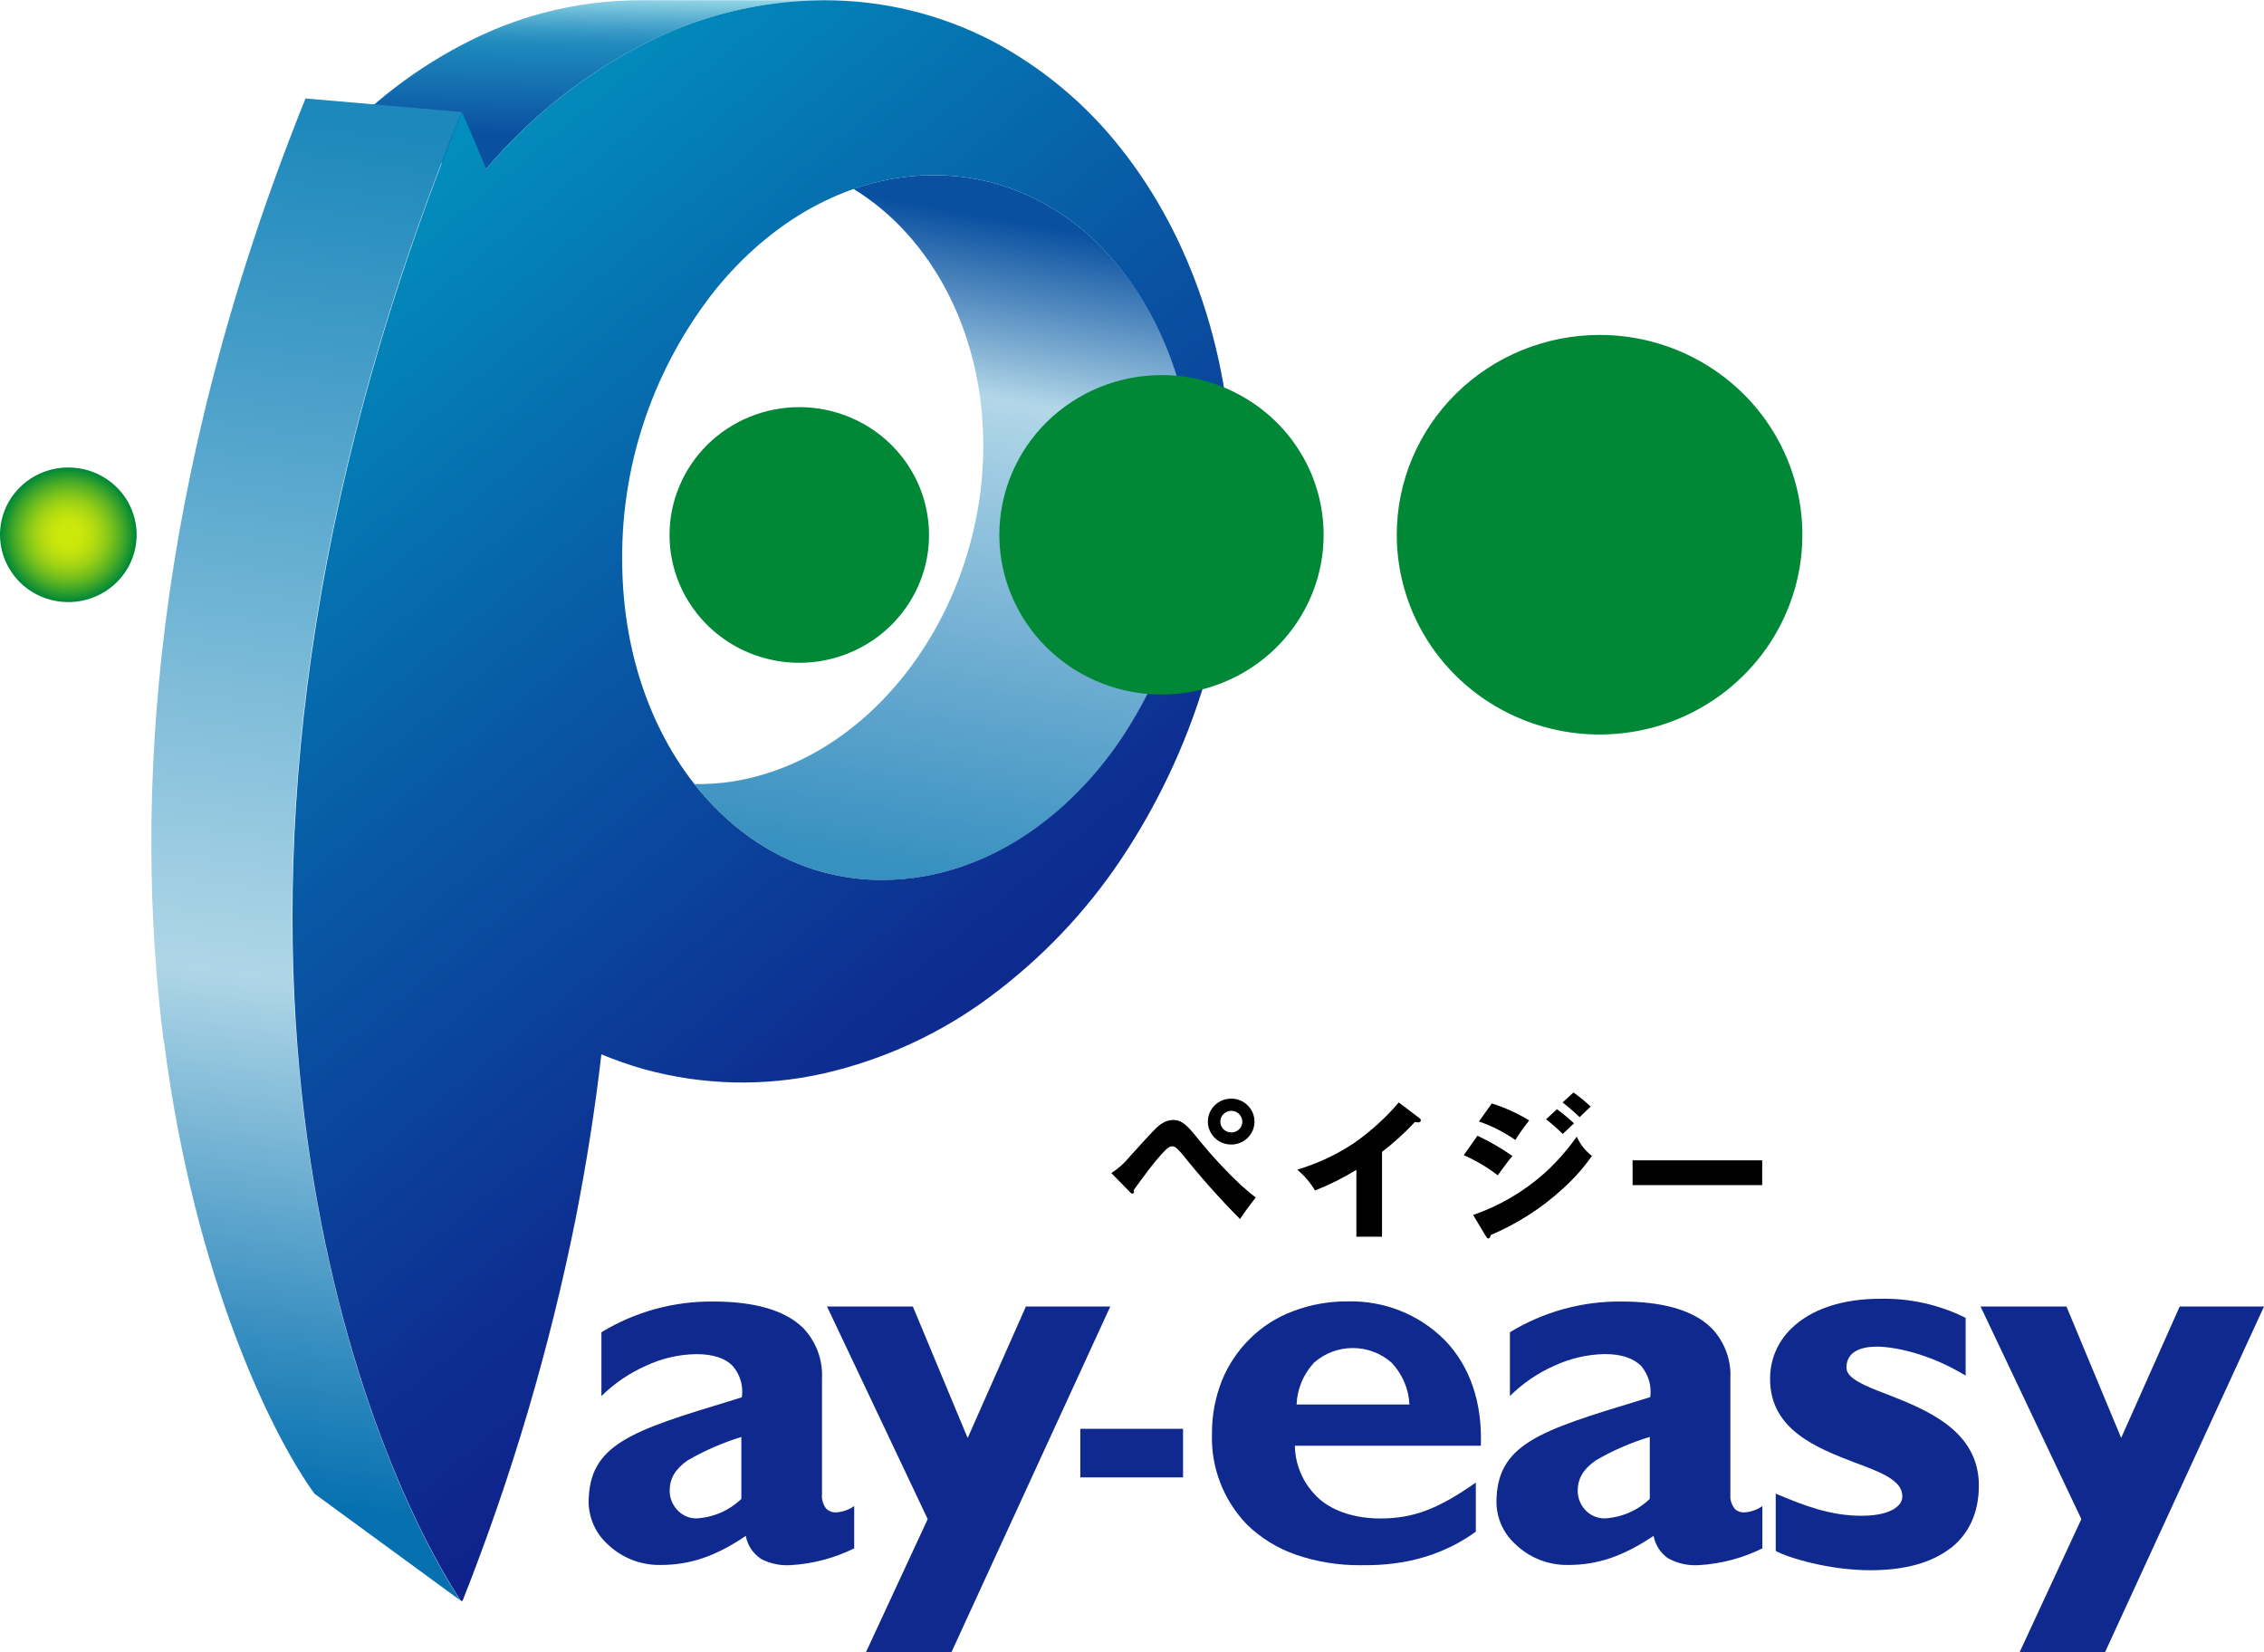 <svg width="37" height="27" viewBox="0 0 37 27" fill="none" xmlns="http://www.w3.org/2000/svg">
<g clip-path="url(#clip0_30_1321)">
<path d="M22.586 20.209H22.167V19.116C21.953 19.248 21.726 19.361 21.491 19.454C21.415 19.325 21.316 19.21 21.201 19.113C21.534 19.014 21.851 18.865 22.139 18.672C22.406 18.483 22.649 18.263 22.86 18.015L23.201 18.274C23.207 18.277 23.212 18.282 23.215 18.288C23.219 18.293 23.22 18.3 23.22 18.307C23.22 18.331 23.201 18.341 23.175 18.341C23.158 18.341 23.141 18.339 23.124 18.334C22.959 18.511 22.779 18.675 22.586 18.823V20.209Z" fill="black"/>
<path d="M24.38 18.031C24.595 18.099 24.8 18.192 24.992 18.309C24.91 18.411 24.834 18.517 24.765 18.628C24.582 18.501 24.381 18.399 24.17 18.326L24.38 18.031Z" fill="black"/>
<path d="M25.445 18.125C25.542 18.197 25.635 18.274 25.724 18.356C25.662 18.416 25.601 18.473 25.539 18.53C25.453 18.444 25.362 18.364 25.267 18.29L25.445 18.125Z" fill="black"/>
<path d="M25.715 17.852C25.814 17.923 25.908 18 25.996 18.082C25.936 18.141 25.873 18.2 25.815 18.255C25.727 18.17 25.634 18.09 25.537 18.015L25.715 17.852Z" fill="black"/>
<path d="M24.146 18.559C24.346 18.653 24.538 18.764 24.718 18.891C24.646 18.973 24.618 19.013 24.477 19.205C24.307 19.074 24.12 18.964 23.922 18.877L24.146 18.559Z" fill="black"/>
<path d="M24.075 19.854C24.511 19.703 24.912 19.467 25.253 19.16C25.446 18.983 25.619 18.787 25.769 18.573C25.823 18.698 25.908 18.806 26.017 18.889C25.881 19.081 25.724 19.259 25.548 19.418C25.201 19.738 24.8 19.996 24.364 20.181C24.357 20.206 24.35 20.237 24.325 20.237C24.299 20.237 24.289 20.206 24.285 20.204L24.075 19.854Z" fill="black"/>
<path d="M28.799 18.961H26.681V19.366H28.799V18.961Z" fill="black"/>
<path d="M18.162 19.169C18.275 19.097 18.376 19.007 18.46 18.904C18.81 18.517 18.912 18.402 18.992 18.357C19.044 18.323 19.105 18.303 19.168 18.301C19.324 18.301 19.412 18.399 19.611 18.649C19.819 18.903 20.042 19.142 20.281 19.367C20.392 19.465 20.474 19.532 20.523 19.569C20.428 19.684 20.309 19.853 20.265 19.92C19.929 19.582 19.613 19.226 19.317 18.854C19.229 18.751 19.193 18.731 19.155 18.731C19.094 18.731 19.027 18.814 18.969 18.876C18.87 18.986 18.778 19.103 18.525 19.45C18.531 19.455 18.532 19.466 18.532 19.48C18.532 19.495 18.515 19.505 18.51 19.505C18.504 19.505 18.498 19.504 18.492 19.502C18.487 19.499 18.482 19.496 18.478 19.491L18.162 19.169Z" fill="black"/>
<path d="M20.127 18.703C20.051 18.704 19.977 18.683 19.913 18.643C19.85 18.602 19.8 18.544 19.77 18.475C19.74 18.407 19.732 18.331 19.746 18.258C19.76 18.184 19.796 18.117 19.849 18.064C19.902 18.011 19.97 17.974 20.045 17.96C20.119 17.945 20.196 17.952 20.266 17.98C20.336 18.009 20.395 18.057 20.438 18.119C20.48 18.181 20.502 18.254 20.502 18.329C20.502 18.428 20.462 18.523 20.39 18.593C20.319 18.663 20.223 18.703 20.122 18.703H20.127ZM20.122 18.152C20.087 18.152 20.052 18.162 20.023 18.182C19.994 18.201 19.971 18.229 19.957 18.262C19.944 18.294 19.94 18.329 19.947 18.364C19.954 18.398 19.972 18.429 19.997 18.454C20.022 18.479 20.054 18.495 20.089 18.502C20.124 18.509 20.16 18.505 20.192 18.492C20.225 18.479 20.253 18.456 20.273 18.427C20.293 18.398 20.303 18.363 20.303 18.329C20.303 18.282 20.284 18.238 20.251 18.205C20.218 18.172 20.174 18.153 20.127 18.152" fill="black"/>
<path d="M21.567 24.5C21.804 24.701 22.153 24.813 22.56 24.813C23.096 24.813 23.504 24.659 24.119 24.226V25.029C23.362 25.577 22.575 25.577 22.238 25.577C21.876 25.58 21.516 25.522 21.175 25.404C20.877 25.3 20.606 25.133 20.381 24.915C20.19 24.718 20.041 24.485 19.943 24.231C19.844 23.976 19.798 23.705 19.807 23.433C19.804 23.136 19.859 22.841 19.968 22.564C20.071 22.307 20.227 22.074 20.424 21.879C20.622 21.681 20.862 21.527 21.126 21.428C21.413 21.318 21.719 21.263 22.026 21.266C22.319 21.259 22.61 21.31 22.882 21.418C23.154 21.526 23.4 21.688 23.606 21.893C24.022 22.319 24.227 22.916 24.201 23.625H21.162V23.632C21.165 23.796 21.203 23.957 21.273 24.106C21.342 24.255 21.442 24.388 21.566 24.498L21.567 24.5ZM23.034 22.946C23.021 22.694 22.918 22.454 22.744 22.269C22.57 22.114 22.343 22.028 22.108 22.028C21.873 22.028 21.647 22.114 21.473 22.269C21.301 22.456 21.201 22.695 21.19 22.946V22.951H23.036L23.034 22.946Z" fill="#0F298F"/>
<path d="M31.877 25.298C31.57 25.536 31.132 25.659 30.569 25.659C29.887 25.659 29.225 25.455 29.02 25.344V24.407C29.491 24.607 29.919 24.769 30.421 24.769C30.698 24.769 30.909 24.714 31.016 24.609C31.04 24.589 31.058 24.564 31.071 24.536C31.084 24.507 31.09 24.477 31.089 24.446C31.089 24.192 30.735 24.055 30.324 23.904C29.702 23.665 28.928 23.369 28.928 22.535C28.927 22.382 28.956 22.231 29.015 22.089C29.074 21.948 29.162 21.819 29.272 21.712C29.596 21.393 30.109 21.223 30.724 21.223C31.21 21.212 31.691 21.319 32.124 21.535V22.479C31.509 22.103 30.925 22.005 30.673 22.005C30.448 22.005 30.176 22.068 30.176 22.349C30.176 22.525 30.469 22.643 30.838 22.784C31.469 23.031 32.34 23.37 32.34 24.273C32.34 24.715 32.182 25.061 31.878 25.3" fill="#0F298F"/>
<path d="M15.548 27.001H14.151L15.159 24.828V24.823V24.819L13.516 21.35H14.919L15.807 23.481L15.811 23.494L15.821 23.483L16.766 21.35H18.145L15.548 27.001Z" fill="#0F298F"/>
<path d="M34.401 27.001H33.005L34.013 24.828V24.823V24.819L32.368 21.35H33.772L34.659 23.481L34.667 23.494L34.672 23.483L35.622 21.35H37L34.401 27.001Z" fill="#0F298F"/>
<path d="M27.265 25.467C27.141 25.382 27.056 25.254 27.027 25.109V25.101H27.019C26.527 25.43 26.111 25.573 25.629 25.573C25.467 25.576 25.306 25.546 25.155 25.486C25.005 25.426 24.869 25.336 24.754 25.223C24.662 25.137 24.588 25.034 24.537 24.919C24.486 24.805 24.459 24.681 24.456 24.556C24.456 23.599 25.151 23.383 26.818 22.877L26.963 22.832H26.97V22.828C26.982 22.738 26.975 22.647 26.95 22.56C26.924 22.474 26.881 22.393 26.823 22.323C26.694 22.193 26.497 22.127 26.227 22.127C25.942 22.132 25.661 22.197 25.403 22.317C25.131 22.437 24.885 22.605 24.676 22.813V21.77C25.224 21.436 25.856 21.262 26.5 21.268C27.182 21.268 27.678 21.413 27.967 21.698C28.073 21.807 28.155 21.937 28.209 22.078C28.263 22.22 28.287 22.37 28.279 22.521V24.418C28.271 24.505 28.298 24.591 28.354 24.659C28.374 24.678 28.398 24.692 28.424 24.702C28.45 24.711 28.477 24.715 28.505 24.714C28.612 24.708 28.715 24.672 28.802 24.611V25.302C28.478 25.462 28.125 25.555 27.763 25.576C27.59 25.587 27.418 25.549 27.267 25.467H27.265ZM26.954 23.483C26.647 23.576 26.351 23.705 26.075 23.867C25.876 24.008 25.784 24.16 25.784 24.364C25.785 24.484 25.833 24.6 25.919 24.686C25.959 24.727 26.006 24.758 26.059 24.78C26.111 24.801 26.168 24.812 26.224 24.812C26.502 24.797 26.764 24.684 26.962 24.493V24.493V23.477L26.954 23.483Z" fill="#0F298F"/>
<path d="M19.334 23.348H17.655V24.142H19.334V23.348Z" fill="#0F298F"/>
<path d="M12.429 25.467C12.305 25.383 12.219 25.255 12.191 25.109V25.101H12.184C11.694 25.431 11.279 25.573 10.794 25.573C10.632 25.576 10.471 25.546 10.32 25.486C10.17 25.425 10.033 25.336 9.918 25.223C9.733 25.049 9.626 24.809 9.62 24.556C9.62 23.599 10.315 23.383 11.98 22.878L12.124 22.832V22.828C12.137 22.738 12.13 22.647 12.105 22.56C12.079 22.473 12.035 22.392 11.976 22.323C11.852 22.193 11.653 22.128 11.38 22.128C11.096 22.132 10.816 22.196 10.559 22.317C10.287 22.437 10.04 22.605 9.829 22.813V21.77C10.378 21.436 11.011 21.262 11.656 21.268C12.34 21.268 12.83 21.413 13.123 21.698C13.229 21.808 13.31 21.937 13.364 22.079C13.417 22.22 13.441 22.371 13.434 22.521V24.418C13.429 24.461 13.434 24.504 13.447 24.546C13.459 24.587 13.48 24.626 13.508 24.659C13.529 24.678 13.553 24.692 13.58 24.702C13.606 24.711 13.634 24.715 13.662 24.714C13.769 24.708 13.872 24.672 13.96 24.611V25.302C13.635 25.462 13.281 25.555 12.92 25.576C12.747 25.587 12.575 25.549 12.423 25.467H12.429ZM12.112 23.483C11.805 23.577 11.51 23.706 11.233 23.867C11.035 24.008 10.944 24.16 10.944 24.364C10.945 24.485 10.994 24.601 11.08 24.686C11.119 24.726 11.165 24.758 11.216 24.779C11.267 24.801 11.322 24.812 11.378 24.812C11.655 24.798 11.918 24.684 12.116 24.493V24.493V23.477L12.112 23.483Z" fill="#0F298F"/>
<path d="M10.429 0.004C9.489 0.01 8.564 0.229 7.724 0.644C6.831 1.084 6.035 1.692 5.381 2.435C5.381 2.435 7.367 2.685 7.946 2.759L7.956 2.748C8.667 1.91 9.54 1.22 10.524 0.718C11.425 0.257 12.424 0.013 13.439 0.004C13.447 0.003 13.455 0.003 13.463 0.004H10.429Z" fill="url(#paint0_linear_30_1321)"/>
<path d="M15.123 2.865C14.723 2.88 14.327 2.955 13.95 3.088C15.228 3.87 16.07 5.443 16.07 7.28C16.07 9.956 14.284 12.407 11.966 12.771C11.763 12.802 11.557 12.816 11.351 12.812C11.455 12.946 11.567 13.074 11.687 13.195C12.593 14.119 13.815 14.555 15.124 14.316C16.391 14.085 17.507 13.26 18.286 12.13C19.096 10.941 19.527 9.54 19.523 8.108C19.523 6.616 19.055 5.3 18.286 4.357C17.534 3.434 16.474 2.863 15.266 2.863H15.124" fill="url(#paint1_linear_30_1321)"/>
<path d="M2.681 17.025C3.184 20.936 4.48 23.504 5.139 24.408L7.522 26.151C6.689 24.872 5.376 22.023 4.928 17.878C4.479 13.733 4.908 8.295 7.545 1.83L4.993 1.609C2.471 7.867 2.178 13.118 2.676 17.025" fill="url(#paint2_linear_30_1321)"/>
<path d="M11.685 13.195C10.756 12.25 10.168 10.814 10.168 9.135C10.159 7.545 10.694 5.998 11.685 4.743C12.591 3.622 13.813 2.914 15.122 2.865C16.389 2.819 17.505 3.398 18.284 4.357C19.053 5.3 19.521 6.616 19.521 8.108C19.524 9.54 19.094 10.94 18.284 12.129C17.502 13.259 16.389 14.085 15.122 14.316C14.89 14.358 14.654 14.379 14.418 14.38C13.379 14.38 12.426 13.951 11.685 13.194V13.195ZM13.439 0.004C12.424 0.013 11.425 0.257 10.524 0.718C9.54 1.22 8.667 1.91 7.956 2.748L7.946 2.759C7.818 2.45 7.687 2.135 7.549 1.832C4.917 8.294 4.488 13.733 4.933 17.878C5.364 21.882 6.604 24.675 7.439 26.014C7.458 26.046 7.479 26.074 7.496 26.103C7.513 26.133 7.518 26.138 7.53 26.153C7.532 26.156 7.534 26.159 7.537 26.16C7.54 26.162 7.543 26.163 7.546 26.163C7.552 26.161 7.557 26.157 7.562 26.153C8.362 24.134 8.978 22.049 9.406 19.923C9.581 19.031 9.725 18.13 9.828 17.229C10.055 17.323 10.287 17.404 10.523 17.471C11.482 17.736 12.492 17.76 13.463 17.541C14.457 17.313 15.392 16.88 16.204 16.27C17.026 15.656 17.737 14.91 18.307 14.063C19.507 12.275 20.146 10.179 20.144 8.036C20.144 5.815 19.45 3.845 18.307 2.411C17.738 1.691 17.021 1.095 16.204 0.664C15.359 0.228 14.418 0.001 13.464 0.004H13.439Z" fill="url(#paint3_linear_30_1321)"/>
<path d="M4.41e-07 8.738C-0 8.956 0.065 9.168 0.188 9.349C0.31 9.531 0.485 9.672 0.689 9.755C0.893 9.838 1.118 9.86 1.334 9.818C1.551 9.775 1.75 9.671 1.906 9.517C2.063 9.363 2.169 9.167 2.212 8.953C2.255 8.74 2.233 8.519 2.148 8.317C2.064 8.116 1.92 7.945 1.737 7.824C1.553 7.703 1.337 7.639 1.116 7.639C0.82 7.639 0.536 7.755 0.327 7.961C0.118 8.167 0 8.447 4.41e-07 8.738" fill="url(#paint4_radial_30_1321)"/>
<path d="M22.827 8.738C22.827 9.384 23.021 10.015 23.385 10.552C23.749 11.089 24.267 11.507 24.872 11.754C25.478 12.001 26.144 12.066 26.787 11.94C27.43 11.815 28.021 11.504 28.484 11.047C28.948 10.591 29.264 10.009 29.392 9.376C29.52 8.743 29.455 8.086 29.204 7.49C28.953 6.893 28.529 6.383 27.984 6.024C27.439 5.665 26.799 5.473 26.143 5.473C25.264 5.473 24.421 5.817 23.799 6.429C23.177 7.042 22.827 7.872 22.827 8.738" fill="url(#paint5_radial_30_1321)"/>
<path d="M16.332 8.738C16.332 9.254 16.488 9.759 16.779 10.188C17.07 10.618 17.483 10.952 17.968 11.15C18.452 11.348 18.985 11.399 19.499 11.299C20.013 11.198 20.485 10.949 20.855 10.584C21.226 10.219 21.478 9.754 21.581 9.248C21.683 8.742 21.63 8.217 21.43 7.74C21.229 7.263 20.889 6.855 20.453 6.569C20.017 6.282 19.505 6.129 18.981 6.129C18.279 6.13 17.606 6.405 17.109 6.894C16.613 7.383 16.333 8.046 16.332 8.738Z" fill="url(#paint6_radial_30_1321)"/>
<path d="M10.942 8.738C10.941 9.151 11.065 9.555 11.298 9.899C11.53 10.243 11.861 10.512 12.248 10.67C12.636 10.829 13.062 10.871 13.474 10.791C13.885 10.711 14.264 10.512 14.56 10.22C14.857 9.928 15.06 9.556 15.142 9.151C15.224 8.746 15.182 8.325 15.022 7.943C14.862 7.562 14.59 7.235 14.241 7.005C13.892 6.776 13.482 6.653 13.063 6.653C12.784 6.653 12.508 6.707 12.251 6.812C11.994 6.917 11.76 7.07 11.563 7.264C11.367 7.458 11.21 7.688 11.104 7.942C10.997 8.195 10.942 8.467 10.942 8.741" fill="url(#paint7_radial_30_1321)"/>
</g>
<defs>
<linearGradient id="paint0_linear_30_1321" x1="9.395" y1="2.784" x2="9.444" y2="-0.069" gradientUnits="userSpaceOnUse">
<stop stop-color="#0A50A1"/>
<stop offset="0.2" stop-color="#0A50A1"/>
<stop offset="0.7" stop-color="#1D88BC"/>
<stop offset="0.74" stop-color="#258DBF"/>
<stop offset="0.81" stop-color="#3C9CC7"/>
<stop offset="0.89" stop-color="#60B4D4"/>
<stop offset="0.99" stop-color="#92D5E6"/>
<stop offset="1" stop-color="#99D9E8"/>
</linearGradient>
<linearGradient id="paint1_linear_30_1321" x1="14.77" y1="14.497" x2="16.755" y2="3.065" gradientUnits="userSpaceOnUse">
<stop stop-color="#3690C0"/>
<stop offset="0.02" stop-color="#3690C0"/>
<stop offset="0.3" stop-color="#67A9CF"/>
<stop offset="0.7" stop-color="#B2D7E8"/>
<stop offset="0.78" stop-color="#7AAAD0"/>
<stop offset="0.9" stop-color="#2A6AAE"/>
<stop offset="0.95" stop-color="#0A50A1"/>
<stop offset="1" stop-color="#0A50A1"/>
</linearGradient>
<linearGradient id="paint2_linear_30_1321" x1="4.045" y1="25.669" x2="7.35" y2="1.803" gradientUnits="userSpaceOnUse">
<stop stop-color="#0670B0"/>
<stop offset="0.05" stop-color="#0670B0"/>
<stop offset="0.16" stop-color="#378EC0"/>
<stop offset="0.4" stop-color="#AFD6E7"/>
<stop offset="0.72" stop-color="#5DAACF"/>
<stop offset="0.98" stop-color="#1D88BC"/>
<stop offset="1" stop-color="#1D88BC"/>
</linearGradient>
<linearGradient id="paint3_linear_30_1321" x1="4.477" y1="4.371" x2="16.426" y2="18.828" gradientUnits="userSpaceOnUse">
<stop stop-color="#0290BE"/>
<stop offset="0.44" stop-color="#0859A5"/>
<stop offset="0.81" stop-color="#0D3092"/>
<stop offset="1" stop-color="#0F218B"/>
</linearGradient>
<radialGradient id="paint4_radial_30_1321" cx="0" cy="0" r="1" gradientUnits="userSpaceOnUse" gradientTransform="translate(1.117 8.739) scale(1.117 1.1)">
<stop stop-color="#CCE70B"/>
<stop offset="0.15" stop-color="#CCE70B"/>
<stop offset="0.24" stop-color="#C6E40C"/>
<stop offset="0.36" stop-color="#B6DD10"/>
<stop offset="0.5" stop-color="#9CD115"/>
<stop offset="0.64" stop-color="#77C01D"/>
<stop offset="0.79" stop-color="#48AA27"/>
<stop offset="0.95" stop-color="#0F8F34"/>
<stop offset="0.99" stop-color="#008837"/>
<stop offset="1" stop-color="#008837"/>
</radialGradient>
<radialGradient id="paint5_radial_30_1321" cx="0" cy="0" r="1" gradientUnits="userSpaceOnUse" gradientTransform="translate(2189.21 1320.09) scale(221.345 218.036)">
<stop stop-color="#CCE70B"/>
<stop offset="0.15" stop-color="#CCE70B"/>
<stop offset="0.24" stop-color="#C6E40C"/>
<stop offset="0.36" stop-color="#B6DD10"/>
<stop offset="0.5" stop-color="#9CD115"/>
<stop offset="0.64" stop-color="#77C01D"/>
<stop offset="0.79" stop-color="#48AA27"/>
<stop offset="0.95" stop-color="#0F8F34"/>
<stop offset="0.99" stop-color="#008837"/>
<stop offset="1" stop-color="#008837"/>
</radialGradient>
<radialGradient id="paint6_radial_30_1321" cx="0" cy="0" r="1" gradientUnits="userSpaceOnUse" gradientTransform="translate(1365.81 1057.06) scale(141.481 139.366)">
<stop stop-color="#CCE70B"/>
<stop offset="0.15" stop-color="#CCE70B"/>
<stop offset="0.24" stop-color="#C6E40C"/>
<stop offset="0.36" stop-color="#B6DD10"/>
<stop offset="0.5" stop-color="#9CD115"/>
<stop offset="0.64" stop-color="#77C01D"/>
<stop offset="0.79" stop-color="#48AA27"/>
<stop offset="0.95" stop-color="#0F8F34"/>
<stop offset="0.99" stop-color="#008837"/>
<stop offset="1" stop-color="#008837"/>
</radialGradient>
<radialGradient id="paint7_radial_30_1321" cx="0" cy="0" r="1" gradientUnits="userSpaceOnUse" gradientTransform="translate(838.136 847.631) scale(90.539 89.186)">
<stop stop-color="#CCE70B"/>
<stop offset="0.15" stop-color="#CCE70B"/>
<stop offset="0.24" stop-color="#C6E40C"/>
<stop offset="0.36" stop-color="#B6DD10"/>
<stop offset="0.5" stop-color="#9CD115"/>
<stop offset="0.64" stop-color="#77C01D"/>
<stop offset="0.79" stop-color="#48AA27"/>
<stop offset="0.95" stop-color="#0F8F34"/>
<stop offset="0.99" stop-color="#008837"/>
<stop offset="1" stop-color="#008837"/>
</radialGradient>
<clipPath id="clip0_30_1321">
<rect width="37" height="27" fill="white"/>
</clipPath>
</defs>
</svg>
